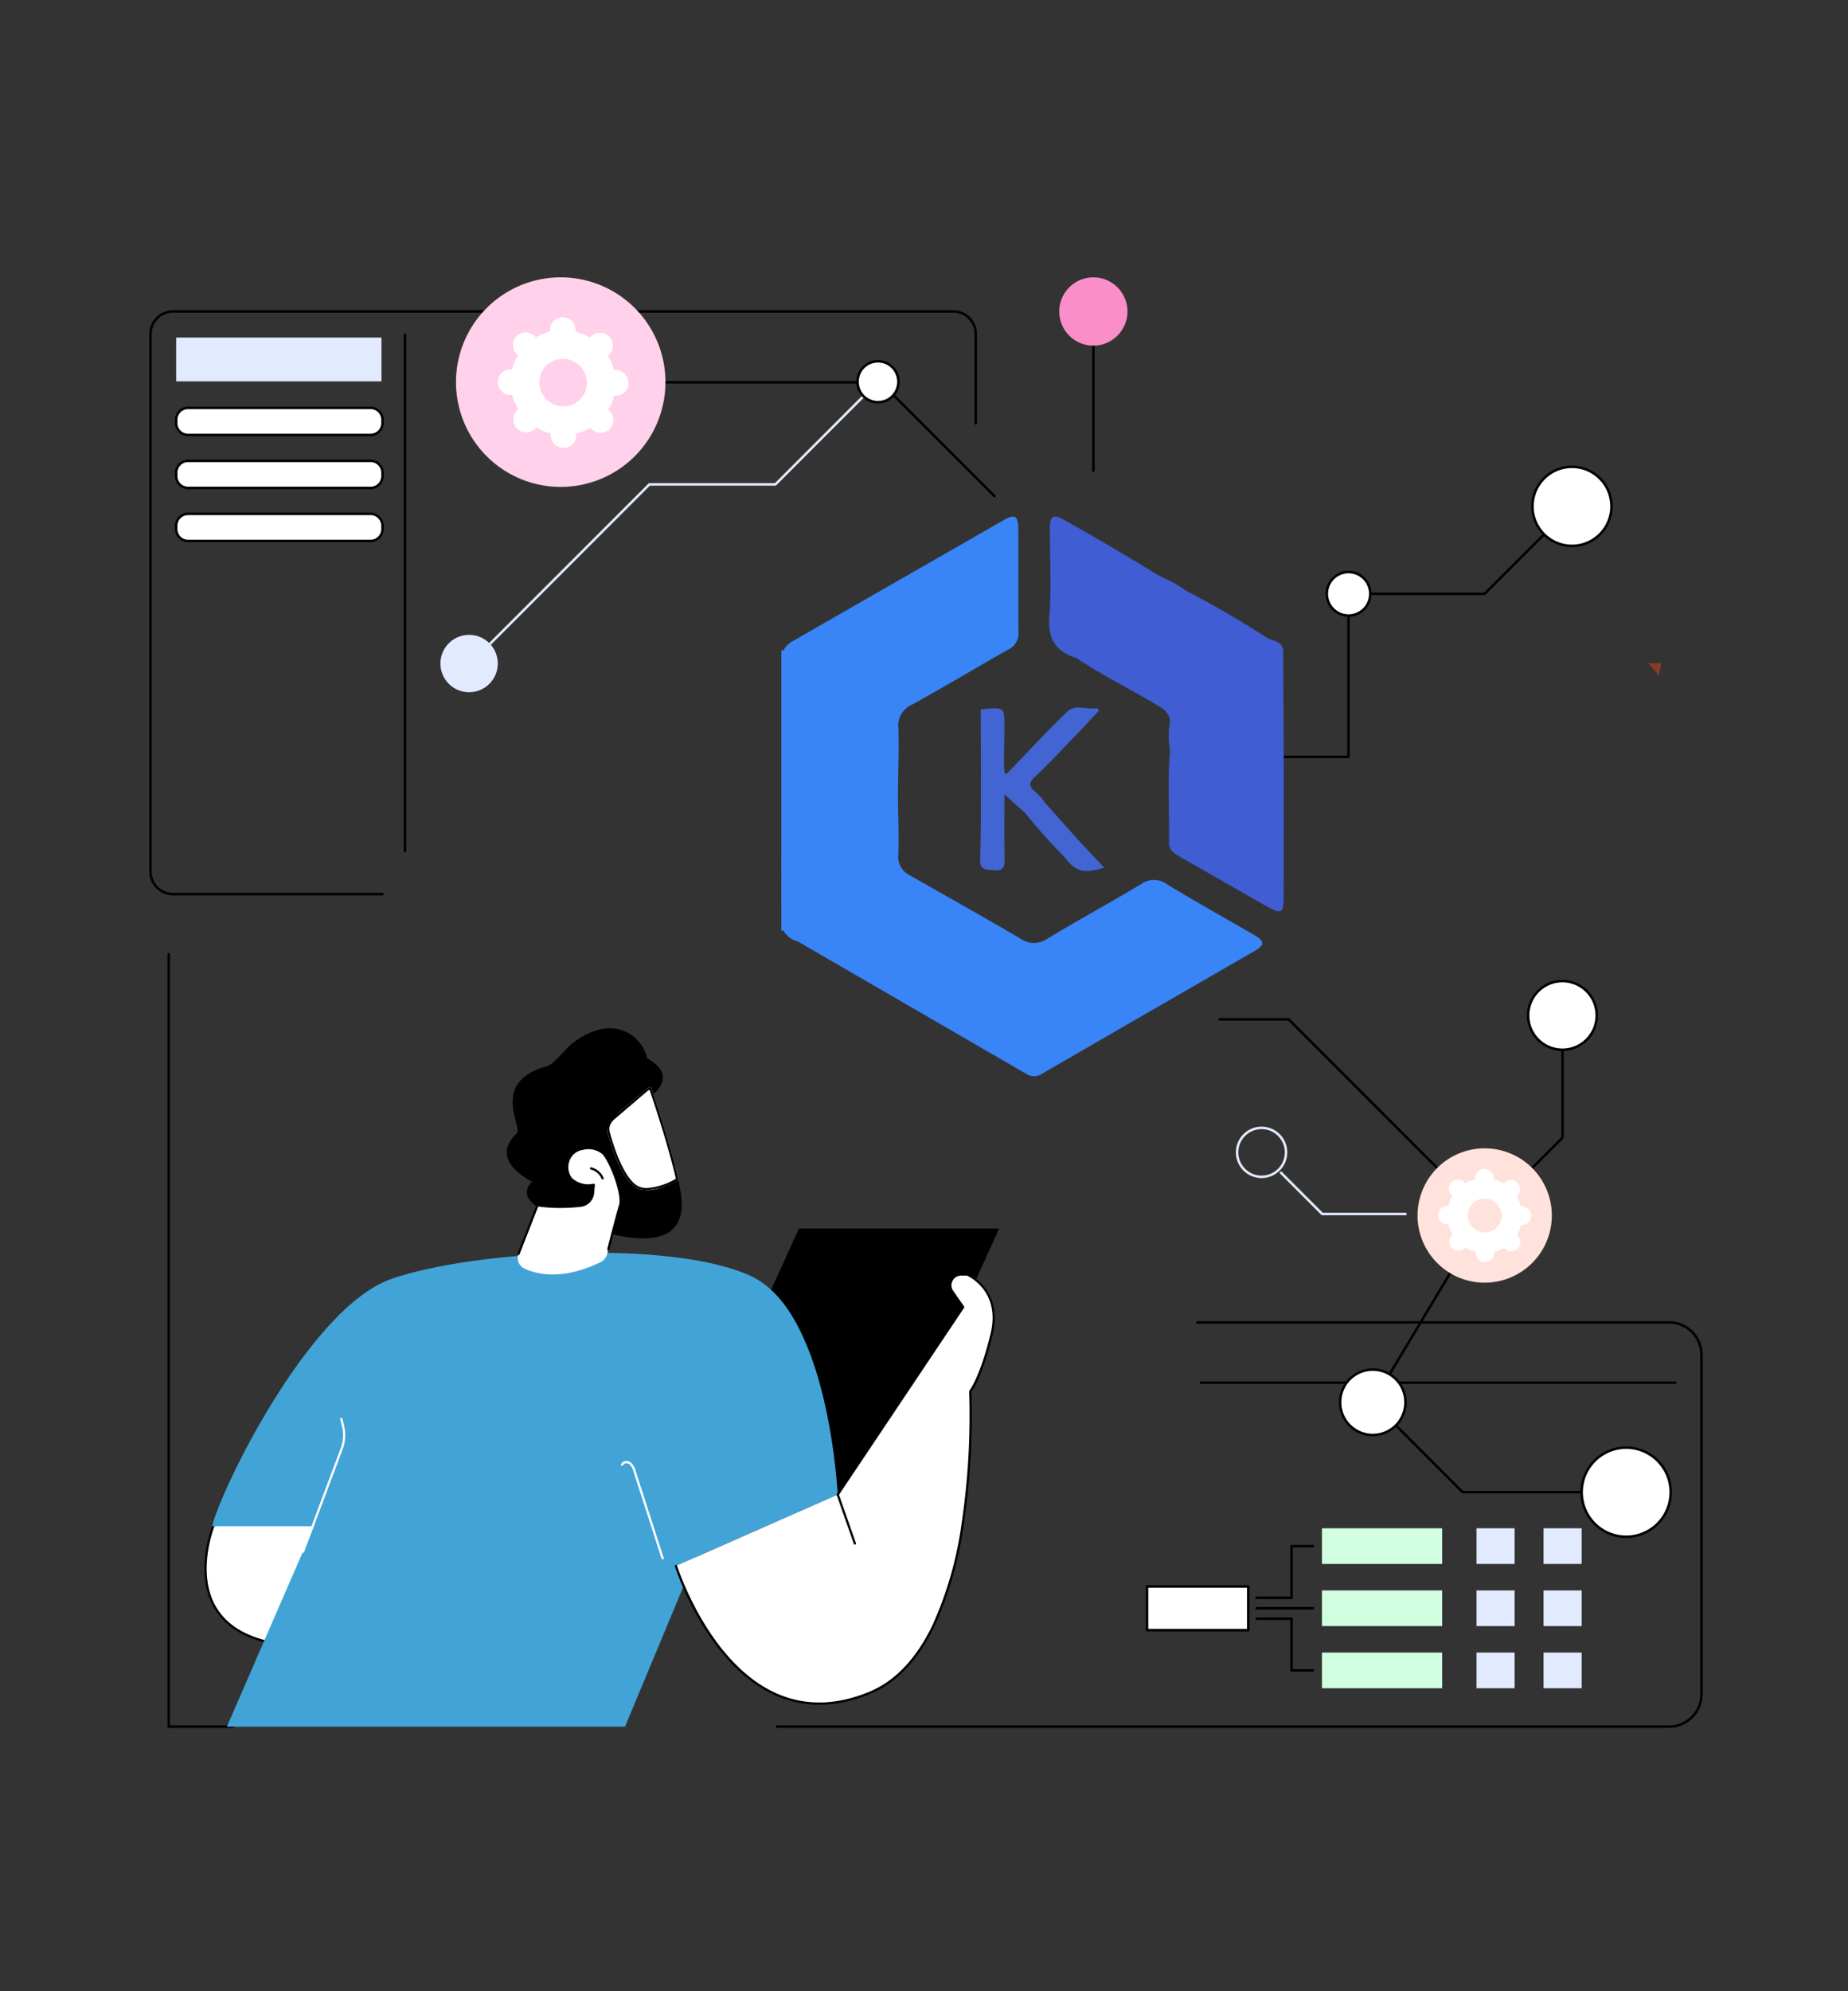 <svg id="Group_70" data-name="Group 70" xmlns="http://www.w3.org/2000/svg" xmlns:xlink="http://www.w3.org/1999/xlink" width="260" height="280" viewBox="0 0 260 280">
  <rect x="0" y="0" width="260" height="280" fill="#333333" stroke="none"/>
  <defs>
    <clipPath id="clip-path">
      <rect id="Rectangle_177" data-name="Rectangle 177" width="218.563" height="203.971" fill="none"/>
    </clipPath>
  </defs>
  <g id="Group_69" data-name="Group 69" transform="translate(21 39)">
    <path id="Path_1681" data-name="Path 1681" d="M212.756,54.255l-.371,1.755-1.468-1.755Z" fill="#873b24"/>
    <rect id="Rectangle_166" data-name="Rectangle 166" width="14.243" height="6.14" transform="translate(140.378 184.079)" fill="#fff"/>
    <g id="Group_68" data-name="Group 68">
      <g id="Group_67" data-name="Group 67" clip-path="url(#clip-path)">
        <path id="Path_1682" data-name="Path 1682" d="M154.622,190.4H140.379a.176.176,0,0,1-.176-.176v-6.14a.175.175,0,0,1,.176-.175h14.243a.175.175,0,0,1,.175.175v6.14a.176.176,0,0,1-.175.176m-14.068-.351h13.892v-5.79H140.554Z"/>
        <rect id="Rectangle_167" data-name="Rectangle 167" width="16.911" height="5.015" transform="translate(164.989 175.903)" fill="#d1ffe0"/>
        <rect id="Rectangle_168" data-name="Rectangle 168" width="16.911" height="5.015" transform="translate(164.989 184.642)" fill="#d1ffe0"/>
        <rect id="Rectangle_169" data-name="Rectangle 169" width="16.911" height="5.015" transform="translate(164.989 193.38)" fill="#d1ffe0"/>
        <rect id="Rectangle_170" data-name="Rectangle 170" width="5.365" height="5.015" transform="translate(186.733 175.903)" fill="#e2eaff"/>
        <rect id="Rectangle_171" data-name="Rectangle 171" width="5.365" height="5.015" transform="translate(186.733 184.642)" fill="#e2eaff"/>
        <rect id="Rectangle_172" data-name="Rectangle 172" width="5.365" height="5.015" transform="translate(186.733 193.38)" fill="#e2eaff"/>
        <rect id="Rectangle_173" data-name="Rectangle 173" width="5.365" height="5.015" transform="translate(196.163 175.903)" fill="#e2eaff"/>
        <rect id="Rectangle_174" data-name="Rectangle 174" width="5.365" height="5.015" transform="translate(196.163 184.642)" fill="#e2eaff"/>
        <rect id="Rectangle_175" data-name="Rectangle 175" width="5.365" height="5.015" transform="translate(196.163 193.38)" fill="#e2eaff"/>
        <path id="Path_1683" data-name="Path 1683" d="M160.711,185.855h-4.917a.175.175,0,0,1,0-.351h4.742V178.41a.175.175,0,0,1,.175-.175h3.012a.175.175,0,0,1,0,.351h-2.837v7.094a.175.175,0,0,1-.175.175"/>
        <path id="Path_1684" data-name="Path 1684" d="M163.723,196.063h-3.012a.175.175,0,0,1-.175-.175v-7.094h-4.742a.176.176,0,0,1,0-.351h4.917a.175.175,0,0,1,.175.175v7.094h2.837a.175.175,0,0,1,0,.351"/>
        <path id="Path_1685" data-name="Path 1685" d="M163.723,187.324h-7.929a.175.175,0,0,1,0-.351h7.929a.175.175,0,0,1,0,.351"/>
        <path id="Path_1686" data-name="Path 1686" d="M11.776,203.971H2.74a.175.175,0,0,1-.175-.175V95.189a.175.175,0,1,1,.35,0V203.62h8.861a.175.175,0,0,1,0,.351"/>
        <path id="Path_1687" data-name="Path 1687" d="M213.828,203.971H88.325a.175.175,0,0,1,0-.351h125.5a4.389,4.389,0,0,0,4.384-4.384V151.512a4.389,4.389,0,0,0-4.384-4.384H147.471a.176.176,0,1,1,0-.351h66.357a4.74,4.74,0,0,1,4.735,4.735v47.724a4.74,4.74,0,0,1-4.735,4.735"/>
        <path id="Path_1688" data-name="Path 1688" d="M214.7,155.6H147.953a.175.175,0,0,1,0-.351H214.7a.175.175,0,0,1,0,.351"/>
        <path id="Path_1689" data-name="Path 1689" d="M9.011,175.612s-6.164,15.164,10.695,16.762l9.515-19.638-16.384-2.7Z" fill="#fff"/>
        <path id="Path_1690" data-name="Path 1690" d="M19.706,192.531h-.014c-5.123-.486-8.653-2.269-10.492-5.3-3.006-4.959-.361-11.609-.334-11.676a.146.146,0,0,1,.016-.03l3.826-5.58a.156.156,0,0,1,.155-.066l16.383,2.705a.156.156,0,0,1,.116.223l-9.515,19.637a.155.155,0,0,1-.141.089M9.15,175.686c-.139.354-2.538,6.672.319,11.382,1.772,2.92,5.184,4.65,10.144,5.14l9.376-19.351L12.91,170.2Z"/>
        <path id="Path_1691" data-name="Path 1691" d="M101.506,173.558H73.333l18.065-39.8h28.173Z"/>
        <path id="Path_1692" data-name="Path 1692" d="M10.919,203.8H66.935l9.945-23.849,19.982-8.775S95.657,145.74,84.8,140.509s-39.066-3.743-50.722.322S9.924,170.764,8.854,175.612h14.32Z" fill="#42a3d6"/>
        <path id="Path_1693" data-name="Path 1693" d="M21.639,179.355a.152.152,0,0,1-.055-.01.157.157,0,0,1-.092-.2l5.423-14.454a5.373,5.373,0,0,0,.177-3.231l-.222-.874a.156.156,0,1,1,.3-.077l.223.874a5.688,5.688,0,0,1-.187,3.418l-5.423,14.454a.158.158,0,0,1-.147.1" fill="#fff"/>
        <path id="Path_1694" data-name="Path 1694" d="M72.222,180.275a.156.156,0,0,1-.149-.109l-3.94-12.219a2.013,2.013,0,0,0-.585-1.051.724.724,0,0,0-.6-.109.4.4,0,0,0-.278.232.156.156,0,1,1-.291-.113.7.7,0,0,1,.483-.42,1.035,1.035,0,0,1,.879.16,2.327,2.327,0,0,1,.695,1.205l3.94,12.219a.156.156,0,0,1-.1.2.134.134,0,0,1-.048.008" fill="#fff"/>
        <path id="Path_1695" data-name="Path 1695" d="M74.1,181.2l22.761-10.031,17.65-26.366-1.535-2.205a1.519,1.519,0,0,1,1.246-2.387h.853s4.946,2.13,3.441,8.367-3.011,8.069-3.011,8.069,1.828,35.724-14.087,42.363C82.2,207.032,74.1,181.2,74.1,181.2" fill="#fff"/>
        <path id="Path_1696" data-name="Path 1696" d="M94.265,200.711a15.053,15.053,0,0,1-6.422-1.431c-4.989-2.324-8.5-7.1-10.568-10.706a41.518,41.518,0,0,1-3.322-7.324.157.157,0,1,1,.3-.094c.042.134,4.312,13.456,13.724,17.84,4.1,1.91,8.6,1.867,13.384-.128,3.594-1.5,6.566-4.642,8.834-9.343a51.37,51.37,0,0,0,4.083-14.208,102.934,102.934,0,0,0,1.074-18.659.158.158,0,0,1,.035-.108c.015-.018,1.5-1.9,2.98-8.006,1.412-5.852-2.887-7.975-3.322-8.173h-.82a1.362,1.362,0,0,0-1.118,2.14l1.536,2.206a.157.157,0,0,1,0,.176l-17.65,26.366a.156.156,0,1,1-.26-.174l17.591-26.277-1.475-2.118a1.676,1.676,0,0,1,1.375-2.633h.853a.168.168,0,0,1,.062.013c.05.022,5.05,2.255,3.531,8.547-1.383,5.73-2.754,7.75-3,8.083a103.462,103.462,0,0,1-1.08,18.666,51.69,51.69,0,0,1-4.11,14.295c-2.3,4.772-5.329,7.967-8.995,9.5a18.711,18.711,0,0,1-7.216,1.554"/>
        <path id="Path_1697" data-name="Path 1697" d="M99.276,178.2a.156.156,0,0,1-.148-.105l-2.413-6.872a.157.157,0,0,1,.3-.1l2.413,6.873a.157.157,0,0,1-.148.208"/>
        <path id="Path_1698" data-name="Path 1698" d="M59.077,118.964s5.214-11.852,10.362-9.447c5.492,2.566,1.256,5.524,1.256,5.524s2,2.324-2.418,3.117c-.944.169-4.157,2.753-5.086,2.859-3.406.387-4.114-2.053-4.114-2.053"/>
        <path id="Path_1699" data-name="Path 1699" d="M74.881,129.554a21.706,21.706,0,0,0-.437-2.635c-1.811,1.008-4.557,2.142-6.189.915-2.593-1.948-4.073-8.778-4.073-8.778l5.84-4.988-11.255,4.874s-6.548,11.67,3.727,14.879,12.749.069,12.387-4.267"/>
        <path id="Path_1700" data-name="Path 1700" d="M68.254,127.834c1.632,1.227,4.379.093,6.19-.915-1.117-5.146-3.867-13.092-3.867-13.092l-.556.241-4.917,4.2a1.957,1.957,0,0,0-.62,2c.557,2.053,1.862,6.132,3.77,7.566" fill="#fff"/>
        <path id="Path_1701" data-name="Path 1701" d="M70.39,114.249c.514,1.509,2.7,8.024,3.7,12.508a9.43,9.43,0,0,1-4.051,1.3,2.594,2.594,0,0,1-1.6-.472c-1.871-1.406-3.18-5.642-3.655-7.4a1.653,1.653,0,0,1,.521-1.681l4.881-4.169Zm.187-.422-.556.241-4.917,4.2a1.959,1.959,0,0,0-.619,2c.556,2.053,1.861,6.132,3.769,7.566a2.9,2.9,0,0,0,1.783.534,9.992,9.992,0,0,0,4.407-1.45c-1.117-5.145-3.867-13.091-3.867-13.091"/>
        <path id="Path_1702" data-name="Path 1702" d="M59.518,107.717c-.871.665-2.628,2.96-3.487,3.187-8.185,2.164-3.454,8.63-4.309,9.442-3.776,3.586,1.063,6.239,2.18,6.84a1.77,1.77,0,0,0-.448,2.472,4.027,4.027,0,0,0,2.341,1.48,13.306,13.306,0,0,0,4.312.521,4.3,4.3,0,0,0,2.542-.729A4.532,4.532,0,0,0,64,127.99a22.009,22.009,0,0,0-.013-7.093c-.17-1.024,5.822-8.337,6.078-9.342.8-3.158-3.556-9.172-10.548-3.838"/>
        <path id="Path_1703" data-name="Path 1703" d="M52.778,139.379c1.8.84,5.406,1.691,10.737-.914a1.693,1.693,0,0,0,.9-1.11c.422-1.669,1.435-5.64,1.816-6.83.487-1.52-1.259-6.065-2.326-7.3s-4.327-1.023-4.913.905.272,3.806,3.546,3.466l-.1,1.142a1.986,1.986,0,0,1-1.841,1.811c-1.969.138-5.06.281-5.964-.088l-2.683,6.847a1.628,1.628,0,0,0,.831,2.069" fill="#fff"/>
        <path id="Path_1704" data-name="Path 1704" d="M51.947,137.467a.144.144,0,0,1-.057-.011.157.157,0,0,1-.089-.2l2.683-6.847a.156.156,0,0,1,.084-.087.154.154,0,0,1,.121,0c.658.269,2.751.3,5.894.077a1.821,1.821,0,0,0,1.7-1.669l.082-.954c-1.839.147-2.737-.433-3.169-.956a2.867,2.867,0,0,1-.354-2.729,2.624,2.624,0,0,1,2.112-1.7,3.3,3.3,0,0,1,3.069.734c1.032,1.193,2.884,5.805,2.357,7.449-.337,1.051-1.173,4.3-1.642,6.147a.157.157,0,0,1-.3-.078c.47-1.847,1.308-5.1,1.648-6.164.462-1.443-1.217-5.9-2.3-7.149a3.03,3.03,0,0,0-2.768-.633,2.326,2.326,0,0,0-1.878,1.482,2.567,2.567,0,0,0,.3,2.438,3.4,3.4,0,0,0,3.083.827.156.156,0,0,1,.172.169l-.1,1.141a2.134,2.134,0,0,1-1.987,1.955,24.508,24.508,0,0,1-5.883-.049l-2.628,6.709a.157.157,0,0,1-.146.1"/>
        <path id="Path_1705" data-name="Path 1705" d="M63.775,126.858a.157.157,0,0,1-.146-.1,2.183,2.183,0,0,0-1.518-1.3.156.156,0,0,1,.068-.305,2.472,2.472,0,0,1,1.742,1.491.157.157,0,0,1-.089.2.144.144,0,0,1-.057.011"/>
        <path id="Path_1706" data-name="Path 1706" d="M168.721,67.61H150.6a.175.175,0,0,1,0-.351h17.949V44.5a.175.175,0,0,1,.175-.175H187.8l12.246-12.246a.175.175,0,1,1,.248.247l-12.3,12.3a.172.172,0,0,1-.123.051H168.9V67.435a.175.175,0,0,1-.175.175"/>
        <path id="Path_1707" data-name="Path 1707" d="M171.788,44.5a3.057,3.057,0,1,1-3.057-3.057,3.057,3.057,0,0,1,3.057,3.057" fill="#fff"/>
        <path id="Path_1708" data-name="Path 1708" d="M168.731,47.73a3.233,3.233,0,1,1,3.232-3.232,3.236,3.236,0,0,1-3.232,3.232m0-6.114a2.882,2.882,0,1,0,2.882,2.882,2.885,2.885,0,0,0-2.882-2.882"/>
        <path id="Path_1709" data-name="Path 1709" d="M205.724,32.2a5.558,5.558,0,1,1-5.558-5.558,5.558,5.558,0,0,1,5.558,5.558" fill="#fff"/>
        <path id="Path_1710" data-name="Path 1710" d="M200.167,37.933A5.733,5.733,0,1,1,205.9,32.2a5.74,5.74,0,0,1-5.733,5.733m0-11.115a5.382,5.382,0,1,0,5.382,5.382,5.388,5.388,0,0,0-5.382-5.382"/>
        <path id="Path_1711" data-name="Path 1711" d="M187.884,132.1a.174.174,0,0,1-.124-.051l-27.535-27.536H150.6a.175.175,0,0,1,0-.35h9.7a.174.174,0,0,1,.124.051l27.463,27.463,10.778-10.779V103.54a.175.175,0,0,1,.351,0v17.426a.175.175,0,0,1-.052.124l-10.953,10.954a.174.174,0,0,1-.124.051"/>
        <path id="Path_1712" data-name="Path 1712" d="M203.649,103.786a4.827,4.827,0,1,1-4.827-4.827,4.827,4.827,0,0,1,4.827,4.827" fill="#fff"/>
        <path id="Path_1713" data-name="Path 1713" d="M198.822,108.788a5,5,0,1,1,5-5,5.008,5.008,0,0,1-5,5m0-9.654a4.651,4.651,0,1,0,4.652,4.652,4.657,4.657,0,0,0-4.652-4.652"/>
        <path id="Path_1714" data-name="Path 1714" d="M203.006,171H184.788a.176.176,0,0,1-.124-.051L172.02,158.308a.176.176,0,0,1-.027-.214l15.741-26.265a.176.176,0,0,1,.3.181l-15.671,26.147,12.5,12.5h18.145a.175.175,0,0,1,0,.351"/>
        <path id="Path_1715" data-name="Path 1715" d="M214.059,170.829a6.265,6.265,0,1,1-6.265-6.265,6.265,6.265,0,0,1,6.265,6.265" fill="#fff"/>
        <path id="Path_1716" data-name="Path 1716" d="M207.793,177.269a6.44,6.44,0,1,1,6.441-6.44,6.447,6.447,0,0,1-6.441,6.44m0-12.53a6.09,6.09,0,1,0,6.09,6.09,6.1,6.1,0,0,0-6.09-6.09"/>
        <path id="Path_1717" data-name="Path 1717" d="M176.74,158.184a4.6,4.6,0,1,1-4.6-4.6,4.6,4.6,0,0,1,4.6,4.6" fill="#fff"/>
        <path id="Path_1718" data-name="Path 1718" d="M172.143,162.957a4.772,4.772,0,1,1,4.772-4.772,4.778,4.778,0,0,1-4.772,4.772m0-9.194a4.422,4.422,0,1,0,4.422,4.422,4.427,4.427,0,0,0-4.422-4.422"/>
        <path id="Path_1719" data-name="Path 1719" d="M197.33,131.92a9.446,9.446,0,1,1-9.445-9.445,9.445,9.445,0,0,1,9.445,9.445" fill="#ffe2dc"/>
        <path id="Path_1720" data-name="Path 1720" d="M189.2,137.2a1.332,1.332,0,0,0-.012-.156,5.173,5.173,0,0,0,1.439-.589,1.154,1.154,0,0,0,.1.118,1.275,1.275,0,1,0,1.685-1.907,5.172,5.172,0,0,0,.589-1.439,1.328,1.328,0,0,0,.156.012,1.265,1.265,0,0,0,1.275-1.275,1.3,1.3,0,0,0-1.291-1.291,1.317,1.317,0,0,0-.155.01,5.3,5.3,0,0,0-.607-1.447,1.016,1.016,0,0,0,.117-.1,1.291,1.291,0,0,0-1.825-1.825c-.037.038-.07.077-.1.117a5.312,5.312,0,0,0-1.446-.606,1.147,1.147,0,0,0,.009-.156,1.3,1.3,0,0,0-1.29-1.29,1.264,1.264,0,0,0-1.275,1.275,1.333,1.333,0,0,0,.011.156,5.125,5.125,0,0,0-1.439.589,1.276,1.276,0,1,0-1.907,1.685c.038.037.078.071.118.1a5.153,5.153,0,0,0-.588,1.439,1.348,1.348,0,0,0-.156-.011,1.264,1.264,0,0,0-1.275,1.275,1.3,1.3,0,0,0,1.29,1.29,1.144,1.144,0,0,0,.156-.009,5.312,5.312,0,0,0,.606,1.446,1.4,1.4,0,0,0-.117.1,1.291,1.291,0,0,0,1.825,1.825,1.126,1.126,0,0,0,.1-.117,5.3,5.3,0,0,0,1.447.607,1.286,1.286,0,0,0,1.281,1.446A1.265,1.265,0,0,0,189.2,137.2m-3.7-5.29a2.348,2.348,0,0,1,2.368-2.368,2.416,2.416,0,0,1,2.4,2.4A2.349,2.349,0,0,1,187.9,134.3a2.418,2.418,0,0,1-2.4-2.4" fill="#fff"/>
        <path id="Path_1721" data-name="Path 1721" d="M32.811,86.9H3.338A3.342,3.342,0,0,1,0,83.564V7.958A3.342,3.342,0,0,1,3.338,4.62h109.78a3.34,3.34,0,0,1,3.337,3.338V20.533a.175.175,0,1,1-.35,0V7.958a2.99,2.99,0,0,0-2.987-2.987H3.338A2.99,2.99,0,0,0,.351,7.958V83.564a2.99,2.99,0,0,0,2.987,2.987H32.811a.175.175,0,0,1,0,.351"/>
        <path id="Path_1722" data-name="Path 1722" d="M35.979,80.854a.175.175,0,0,1-.175-.175V8.074a.175.175,0,1,1,.35,0V80.679a.175.175,0,0,1-.175.175"/>
        <rect id="Rectangle_176" data-name="Rectangle 176" width="28.886" height="6.16" transform="translate(3.787 8.466)" fill="#e2eaff"/>
        <path id="Path_1723" data-name="Path 1723" d="M5.688,22.155H30.913a1.9,1.9,0,0,0,0-3.8H5.688a1.9,1.9,0,1,0,0,3.8" fill="#fff"/>
        <path id="Path_1724" data-name="Path 1724" d="M31.144,22.33H5.458a1.848,1.848,0,0,1-1.846-1.846v-.46a1.849,1.849,0,0,1,1.846-1.847H31.144a1.849,1.849,0,0,1,1.846,1.847v.46a1.848,1.848,0,0,1-1.846,1.846m-25.686-3.8a1.5,1.5,0,0,0-1.5,1.5v.46a1.5,1.5,0,0,0,1.5,1.5H31.144a1.5,1.5,0,0,0,1.5-1.5v-.46a1.5,1.5,0,0,0-1.5-1.5Z"/>
        <path id="Path_1725" data-name="Path 1725" d="M5.688,29.607H30.913a1.9,1.9,0,0,0,0-3.8H5.688a1.9,1.9,0,1,0,0,3.8" fill="#fff"/>
        <path id="Path_1726" data-name="Path 1726" d="M31.144,29.782H5.458a1.848,1.848,0,0,1-1.846-1.846v-.46a1.849,1.849,0,0,1,1.846-1.847H31.144a1.849,1.849,0,0,1,1.846,1.847v.46a1.848,1.848,0,0,1-1.846,1.846M5.458,25.98a1.5,1.5,0,0,0-1.5,1.5v.46a1.5,1.5,0,0,0,1.5,1.5H31.144a1.5,1.5,0,0,0,1.5-1.5v-.46a1.5,1.5,0,0,0-1.5-1.5Z"/>
        <path id="Path_1727" data-name="Path 1727" d="M5.688,37.06H30.913a1.9,1.9,0,0,0,0-3.8H5.688a1.9,1.9,0,0,0,0,3.8" fill="#fff"/>
        <path id="Path_1728" data-name="Path 1728" d="M31.144,37.235H5.458a1.848,1.848,0,0,1-1.846-1.846v-.46a1.849,1.849,0,0,1,1.846-1.847H31.144a1.849,1.849,0,0,1,1.846,1.847v.46a1.848,1.848,0,0,1-1.846,1.846m-25.686-3.8a1.5,1.5,0,0,0-1.5,1.5v.46a1.5,1.5,0,0,0,1.5,1.5H31.144a1.5,1.5,0,0,0,1.5-1.5v-.46a1.5,1.5,0,0,0-1.5-1.5Z"/>
        <path id="Path_1729" data-name="Path 1729" d="M156.495,126.658a3.617,3.617,0,1,1,3.617-3.617,3.621,3.621,0,0,1-3.617,3.617m0-6.883a3.266,3.266,0,1,0,3.266,3.266,3.27,3.27,0,0,0-3.266-3.266" fill="#e2eaff"/>
        <path id="Path_1730" data-name="Path 1730" d="M176.74,131.882H165.026a.174.174,0,0,1-.124-.051l-5.79-5.791a.175.175,0,1,1,.247-.248l5.74,5.739H176.74a.175.175,0,0,1,0,.351" fill="#e2eaff"/>
        <path id="Path_1731" data-name="Path 1731" d="M132.832,27.359a.175.175,0,0,1-.175-.175V4.8a.175.175,0,0,1,.35,0V27.184a.175.175,0,0,1-.175.175"/>
        <path id="Path_1732" data-name="Path 1732" d="M137.627,4.8A4.8,4.8,0,1,1,132.832,0a4.8,4.8,0,0,1,4.795,4.8" fill="#fa8ec8"/>
        <path id="Path_1733" data-name="Path 1733" d="M47.234,52.419a.175.175,0,0,1-.124-.3L70.236,28.994a.174.174,0,0,1,.124-.051H88.017L102.4,14.558a.175.175,0,1,1,.248.248L88.213,29.242a.174.174,0,0,1-.124.051H70.432L47.358,52.368a.175.175,0,0,1-.124.051" fill="#e2eaff"/>
        <path id="Path_1734" data-name="Path 1734" d="M49.032,54.305A4.033,4.033,0,1,1,45,50.272a4.033,4.033,0,0,1,4.033,4.033" fill="#e2eaff"/>
        <path id="Path_1735" data-name="Path 1735" d="M118.912,30.94a.175.175,0,0,1-.124-.051L102.835,14.936H57.444a.176.176,0,1,1,0-.351h45.464a.18.18,0,0,1,.124.051l16,16.005a.175.175,0,0,1-.124.3"/>
        <path id="Path_1736" data-name="Path 1736" d="M72.624,14.734A14.734,14.734,0,1,1,57.89,0,14.734,14.734,0,0,1,72.624,14.734" fill="#ffd1ea"/>
        <path id="Path_1737" data-name="Path 1737" d="M105.4,14.682a2.876,2.876,0,1,1-2.876-2.876,2.876,2.876,0,0,1,2.876,2.876" fill="#fff"/>
        <path id="Path_1738" data-name="Path 1738" d="M102.525,17.733a3.051,3.051,0,1,1,3.051-3.051,3.054,3.054,0,0,1-3.051,3.051m0-5.752a2.7,2.7,0,1,0,2.7,2.7,2.7,2.7,0,0,0-2.7-2.7"/>
        <path id="Path_1739" data-name="Path 1739" d="M60.072,22.2a1.748,1.748,0,0,0-.016-.218,7.262,7.262,0,0,0,2.018-.826,1.734,1.734,0,0,0,.146.166,1.789,1.789,0,1,0,2.529-2.53,2.051,2.051,0,0,0-.166-.145,7.261,7.261,0,0,0,.826-2.018,1.945,1.945,0,0,0,.219.016,1.774,1.774,0,0,0,1.788-1.789,1.826,1.826,0,0,0-1.811-1.81,1.945,1.945,0,0,0-.217.013,7.482,7.482,0,0,0-.851-2.028,1.973,1.973,0,0,0,.164-.143,1.81,1.81,0,0,0-2.56-2.56A1.845,1.845,0,0,0,62,8.489a7.417,7.417,0,0,0-2.028-.85,1.753,1.753,0,0,0,.013-.219,1.826,1.826,0,0,0-1.81-1.81A1.773,1.773,0,0,0,56.385,7.4a1.564,1.564,0,0,0,.016.218,7.255,7.255,0,0,0-2.019.826,1.611,1.611,0,0,0-.146-.165,1.788,1.788,0,1,0-2.528,2.529,1.861,1.861,0,0,0,.165.145,7.229,7.229,0,0,0-.825,2.018,1.98,1.98,0,0,0-.219-.016,1.773,1.773,0,0,0-1.788,1.789,1.825,1.825,0,0,0,1.81,1.81,1.978,1.978,0,0,0,.218-.013,7.448,7.448,0,0,0,.85,2.028,1.824,1.824,0,0,0-.164.143,1.81,1.81,0,0,0,2.56,2.56,1.7,1.7,0,0,0,.143-.164,7.451,7.451,0,0,0,2.028.851,1.568,1.568,0,0,0-.012.218,1.825,1.825,0,0,0,1.81,1.81A1.774,1.774,0,0,0,60.072,22.2m-5.185-7.419a3.293,3.293,0,0,1,3.321-3.321,3.389,3.389,0,0,1,3.361,3.361,3.291,3.291,0,0,1-3.321,3.321,3.39,3.39,0,0,1-3.361-3.361" fill="#fff"/>
        <path id="Path_1740" data-name="Path 1740" d="M155.419,92.457c-4.081-2.374-8.22-4.654-12.241-7.125a3.075,3.075,0,0,0-3.676.022c-4.342,2.593-8.792,5.008-13.117,7.629a3.3,3.3,0,0,1-3.86-.03c-5.187-3.036-10.433-5.973-15.657-8.946a2.832,2.832,0,0,1-1.469-2.875c.072-2.819-.034-5.643-.067-8.465.035-3.08.158-6.164.067-9.241a3.213,3.213,0,0,1,1.893-3.332c4.529-2.492,8.967-5.148,13.461-7.705a2.479,2.479,0,0,0,1.54-2.355c-.046-4.934,0-9.87-.031-14.805-.009-1.652-.536-1.957-1.928-1.161q-14.925,8.548-29.841,17.11a3.076,3.076,0,0,0-1.274,1.295c-.1,0-.2,0-.294,0V91.86l.151,0h.15l.15-15.489-.15,15.489a3.212,3.212,0,0,0,2.008,1.524q16.113,9.327,32.222,18.663a1.985,1.985,0,0,0,2.2-.092q14.892-8.607,29.8-17.195c1.52-.878,1.511-1.406-.034-2.305" fill="#3984f6"/>
        <path id="Path_1741" data-name="Path 1741" d="M159.608,67.932c-.009-5.151-.051-10.3-.078-15.453-.124-1.429-1.522-1.3-2.342-1.827a127.55,127.55,0,0,0-11.412-6.629c-1.3-1.086-2.93-1.582-4.34-2.449q-6.276-3.863-12.706-7.459c-1.524-.857-2.013-.589-2.02,1.144-.015,4.146.24,8.31-.079,12.431-.241,3.1.88,4.854,3.67,5.809a1.532,1.532,0,0,0,.166.036,1.288,1.288,0,0,1,.1-.134,1.288,1.288,0,0,0-.1.134c3.731,2.538,7.819,4.473,11.661,6.827a2.81,2.81,0,0,1,1.5,1.858,13.838,13.838,0,0,0-.02,4.389c-.348,4.3-.074,8.612-.132,12.918-.013.964.665,1.458,1.438,1.9,4.1,2.325,8.185,4.687,12.29,7.01,2.09,1.182,2.4,1,2.4-1.344q.007-9.579.008-19.158M130.684,53.286a1.518,1.518,0,0,1,.254-.182,1.577,1.577,0,0,0-.254.182m.828-.417a3.413,3.413,0,0,0-.437.164,3.413,3.413,0,0,1,.437-.164c.1-.031.2-.06.3-.09-.1.03-.2.059-.3.09" fill="#405dd3"/>
        <path id="Path_1742" data-name="Path 1742" d="M130.87,79.3l-4.848-5.411a8.8,8.8,0,0,0-1.305-1.522c-1-.748-1.027-1.287-.077-2.165,1.729-1.6,3.33-3.333,4.967-5.028,1.342-1.39,2.658-2.805,3.985-4.209l-.159-.39c-1.433.3-3.092-.64-4.287.506-2.908,2.793-5.64,5.77-8.443,8.672-.115.024-.231.047-.346.072q-.057-.6-.115-1.2c.023-1.786.06-3.571.067-5.356.012-2.836,0-2.836-2.978-2.545-.387-.023-.4.211-.345.5q.014,4.208.028,8.415c-.026,4.032.038,8.068-.121,12.1-.068,1.724.918,1.52,2,1.627,1.295.128,1.457-.5,1.437-1.575-.057-3.055-.02-6.112-.02-9.1,1.042.942,2.021,1.829,3,2.715a71.192,71.192,0,0,0,5.419,6.058c1.49,2.076,2.745,2.446,5.622,1.541L130.87,79.3" fill="#4365d3"/>
      </g>
    </g>
  </g>
  <rect id="Rectangle_178" data-name="Rectangle 178" width="260" height="280" fill="none"/>
</svg>
